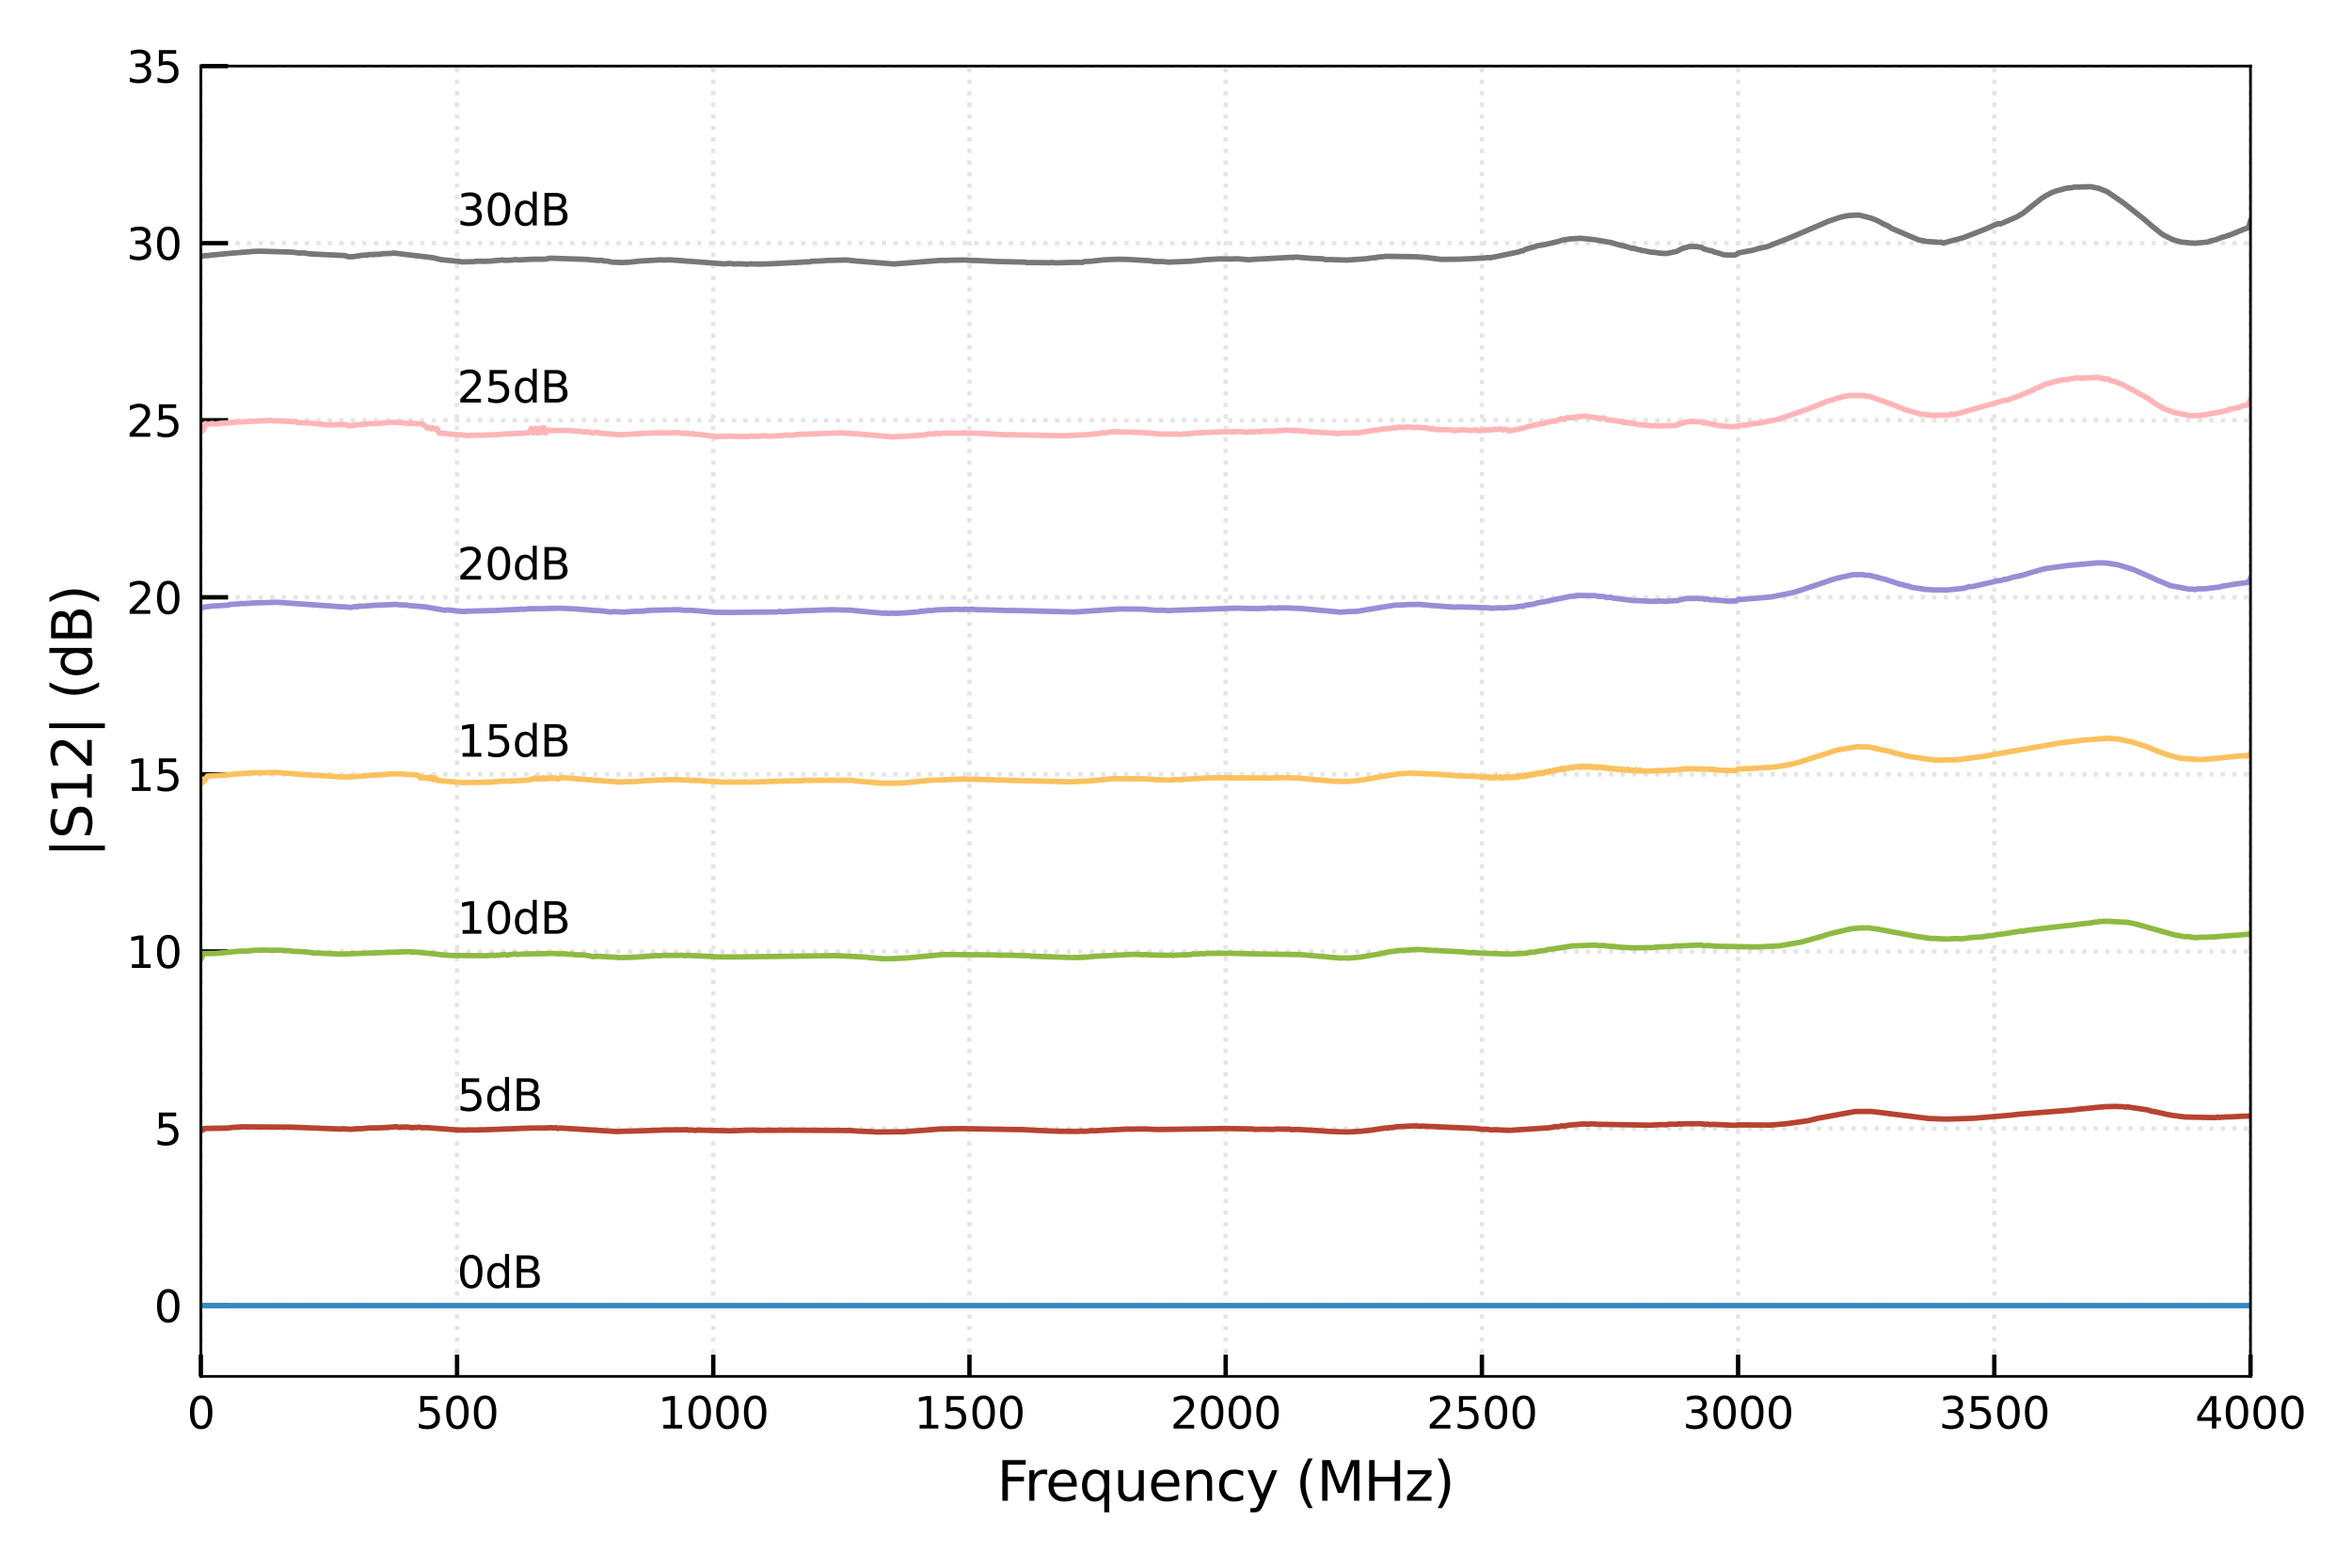 <svg xmlns:xlink="http://www.w3.org/1999/xlink" xmlns="http://www.w3.org/2000/svg" viewBox="0 0 432 288" version="1.1" viewport="0 0 1280px 853px">
 <defs>
  <style type="text/css">*{stroke-linejoin: round; stroke-linecap: butt}</style>
 </defs>
 <g id="figure_1">
  <g id="patch_1">
   <path d="M 0 288  L 432 288  L 432 0  L 0 0  z " style="fill: #ffffff"/>
  </g>
  <g id="axes_1">
   <g id="patch_2">
    <path d="M 36.89 252.86  L 413.36 252.86  L 413.36 12.14  L 36.89 12.14  z " style="fill: #ffffff"/>
   </g>
   <g id="matplotlib.axis_1">
    <g id="xtick_1">
     <g id="line2d_1">
      <path d="M 36.89 252.86  L 36.89 12.14  " clip-path="url(#p925b5ad0f9)" style="fill: none; stroke-dasharray: 0.8,1.32; stroke-dashoffset: 0; stroke: #e5e5e5; stroke-width: 0.8"/>
     </g>
     <g id="line2d_2">
      <defs>
       <path id="m1d4815bb08" d="M 0 0  L 0 -4  " style="stroke: #000000; stroke-width: 0.8"/>
      </defs>
      <g>
       <use xlink:href="#m1d4815bb08" x="36.89" y="252.86" style="stroke: #000000; stroke-width: 0.8"/>
      </g>
     </g>
     <g id="text_1">
      <!-- 0 -->
      <g transform="translate(34.345 262.439) scale(0.08 -0.08)">
       <defs>
        <path id="DejaVuSans-30" d="M 2034 4250  Q 1547 4250 1301 3770  Q 1056 3291 1056 2328  Q 1056 1369 1301 889  Q 1547 409 2034 409  Q 2525 409 2770 889  Q 3016 1369 3016 2328  Q 3016 3291 2770 3770  Q 2525 4250 2034 4250  z M 2034 4750  Q 2819 4750 3233 4129  Q 3647 3509 3647 2328  Q 3647 1150 3233 529  Q 2819 -91 2034 -91  Q 1250 -91 836 529  Q 422 1150 422 2328  Q 422 3509 836 4129  Q 1250 4750 2034 4750  z " transform="scale(0.016)"/>
       </defs>
       <use xlink:href="#DejaVuSans-30"/>
      </g>
     </g>
    </g>
    <g id="xtick_2">
     <g id="line2d_3">
      <path d="M 83.949 252.86  L 83.949 12.14  " clip-path="url(#p925b5ad0f9)" style="fill: none; stroke-dasharray: 0.8,1.32; stroke-dashoffset: 0; stroke: #e5e5e5; stroke-width: 0.8"/>
     </g>
     <g id="line2d_4">
      <g>
       <use xlink:href="#m1d4815bb08" x="83.949" y="252.86" style="stroke: #000000; stroke-width: 0.8"/>
      </g>
     </g>
     <g id="text_2">
      <!-- 500 -->
      <g transform="translate(76.314 262.439) scale(0.08 -0.08)">
       <defs>
        <path id="DejaVuSans-35" d="M 691 4666  L 3169 4666  L 3169 4134  L 1269 4134  L 1269 2991  Q 1406 3038 1543 3061  Q 1681 3084 1819 3084  Q 2600 3084 3056 2656  Q 3513 2228 3513 1497  Q 3513 744 3044 326  Q 2575 -91 1722 -91  Q 1428 -91 1123 -41  Q 819 9 494 109  L 494 744  Q 775 591 1075 516  Q 1375 441 1709 441  Q 2250 441 2565 725  Q 2881 1009 2881 1497  Q 2881 1984 2565 2268  Q 2250 2553 1709 2553  Q 1456 2553 1204 2497  Q 953 2441 691 2322  L 691 4666  z " transform="scale(0.016)"/>
       </defs>
       <use xlink:href="#DejaVuSans-35"/>
       <use xlink:href="#DejaVuSans-30" x="63.623"/>
       <use xlink:href="#DejaVuSans-30" x="127.246"/>
      </g>
     </g>
    </g>
    <g id="xtick_3">
     <g id="line2d_5">
      <path d="M 131.007 252.86  L 131.007 12.14  " clip-path="url(#p925b5ad0f9)" style="fill: none; stroke-dasharray: 0.8,1.32; stroke-dashoffset: 0; stroke: #e5e5e5; stroke-width: 0.8"/>
     </g>
     <g id="line2d_6">
      <g>
       <use xlink:href="#m1d4815bb08" x="131.007" y="252.86" style="stroke: #000000; stroke-width: 0.8"/>
      </g>
     </g>
     <g id="text_3">
      <!-- 1000 -->
      <g transform="translate(120.828 262.439) scale(0.08 -0.08)">
       <defs>
        <path id="DejaVuSans-31" d="M 794 531  L 1825 531  L 1825 4091  L 703 3866  L 703 4441  L 1819 4666  L 2450 4666  L 2450 531  L 3481 531  L 3481 0  L 794 0  L 794 531  z " transform="scale(0.016)"/>
       </defs>
       <use xlink:href="#DejaVuSans-31"/>
       <use xlink:href="#DejaVuSans-30" x="63.623"/>
       <use xlink:href="#DejaVuSans-30" x="127.246"/>
       <use xlink:href="#DejaVuSans-30" x="190.869"/>
      </g>
     </g>
    </g>
    <g id="xtick_4">
     <g id="line2d_7">
      <path d="M 178.066 252.86  L 178.066 12.14  " clip-path="url(#p925b5ad0f9)" style="fill: none; stroke-dasharray: 0.8,1.32; stroke-dashoffset: 0; stroke: #e5e5e5; stroke-width: 0.8"/>
     </g>
     <g id="line2d_8">
      <g>
       <use xlink:href="#m1d4815bb08" x="178.066" y="252.86" style="stroke: #000000; stroke-width: 0.8"/>
      </g>
     </g>
     <g id="text_4">
      <!-- 1500 -->
      <g transform="translate(167.886 262.439) scale(0.08 -0.08)">
       <use xlink:href="#DejaVuSans-31"/>
       <use xlink:href="#DejaVuSans-35" x="63.623"/>
       <use xlink:href="#DejaVuSans-30" x="127.246"/>
       <use xlink:href="#DejaVuSans-30" x="190.869"/>
      </g>
     </g>
    </g>
    <g id="xtick_5">
     <g id="line2d_9">
      <path d="M 225.125 252.86  L 225.125 12.14  " clip-path="url(#p925b5ad0f9)" style="fill: none; stroke-dasharray: 0.8,1.32; stroke-dashoffset: 0; stroke: #e5e5e5; stroke-width: 0.8"/>
     </g>
     <g id="line2d_10">
      <g>
       <use xlink:href="#m1d4815bb08" x="225.125" y="252.86" style="stroke: #000000; stroke-width: 0.8"/>
      </g>
     </g>
     <g id="text_5">
      <!-- 2000 -->
      <g transform="translate(214.945 262.439) scale(0.08 -0.08)">
       <defs>
        <path id="DejaVuSans-32" d="M 1228 531  L 3431 531  L 3431 0  L 469 0  L 469 531  Q 828 903 1448 1529  Q 2069 2156 2228 2338  Q 2531 2678 2651 2914  Q 2772 3150 2772 3378  Q 2772 3750 2511 3984  Q 2250 4219 1831 4219  Q 1534 4219 1204 4116  Q 875 4013 500 3803  L 500 4441  Q 881 4594 1212 4672  Q 1544 4750 1819 4750  Q 2544 4750 2975 4387  Q 3406 4025 3406 3419  Q 3406 3131 3298 2873  Q 3191 2616 2906 2266  Q 2828 2175 2409 1742  Q 1991 1309 1228 531  z " transform="scale(0.016)"/>
       </defs>
       <use xlink:href="#DejaVuSans-32"/>
       <use xlink:href="#DejaVuSans-30" x="63.623"/>
       <use xlink:href="#DejaVuSans-30" x="127.246"/>
       <use xlink:href="#DejaVuSans-30" x="190.869"/>
      </g>
     </g>
    </g>
    <g id="xtick_6">
     <g id="line2d_11">
      <path d="M 272.184 252.86  L 272.184 12.14  " clip-path="url(#p925b5ad0f9)" style="fill: none; stroke-dasharray: 0.8,1.32; stroke-dashoffset: 0; stroke: #e5e5e5; stroke-width: 0.8"/>
     </g>
     <g id="line2d_12">
      <g>
       <use xlink:href="#m1d4815bb08" x="272.184" y="252.86" style="stroke: #000000; stroke-width: 0.8"/>
      </g>
     </g>
     <g id="text_6">
      <!-- 2500 -->
      <g transform="translate(262.004 262.439) scale(0.08 -0.08)">
       <use xlink:href="#DejaVuSans-32"/>
       <use xlink:href="#DejaVuSans-35" x="63.623"/>
       <use xlink:href="#DejaVuSans-30" x="127.246"/>
       <use xlink:href="#DejaVuSans-30" x="190.869"/>
      </g>
     </g>
    </g>
    <g id="xtick_7">
     <g id="line2d_13">
      <path d="M 319.243 252.86  L 319.243 12.14  " clip-path="url(#p925b5ad0f9)" style="fill: none; stroke-dasharray: 0.8,1.32; stroke-dashoffset: 0; stroke: #e5e5e5; stroke-width: 0.8"/>
     </g>
     <g id="line2d_14">
      <g>
       <use xlink:href="#m1d4815bb08" x="319.243" y="252.86" style="stroke: #000000; stroke-width: 0.8"/>
      </g>
     </g>
     <g id="text_7">
      <!-- 3000 -->
      <g transform="translate(309.062 262.439) scale(0.08 -0.08)">
       <defs>
        <path id="DejaVuSans-33" d="M 2597 2516  Q 3050 2419 3304 2112  Q 3559 1806 3559 1356  Q 3559 666 3084 287  Q 2609 -91 1734 -91  Q 1441 -91 1130 -33  Q 819 25 488 141  L 488 750  Q 750 597 1062 519  Q 1375 441 1716 441  Q 2309 441 2620 675  Q 2931 909 2931 1356  Q 2931 1769 2642 2001  Q 2353 2234 1838 2234  L 1294 2234  L 1294 2753  L 1863 2753  Q 2328 2753 2575 2939  Q 2822 3125 2822 3475  Q 2822 3834 2567 4026  Q 2313 4219 1838 4219  Q 1578 4219 1281 4162  Q 984 4106 628 3988  L 628 4550  Q 988 4650 1302 4700  Q 1616 4750 1894 4750  Q 2613 4750 3031 4423  Q 3450 4097 3450 3541  Q 3450 3153 3228 2886  Q 3006 2619 2597 2516  z " transform="scale(0.016)"/>
       </defs>
       <use xlink:href="#DejaVuSans-33"/>
       <use xlink:href="#DejaVuSans-30" x="63.623"/>
       <use xlink:href="#DejaVuSans-30" x="127.246"/>
       <use xlink:href="#DejaVuSans-30" x="190.869"/>
      </g>
     </g>
    </g>
    <g id="xtick_8">
     <g id="line2d_15">
      <path d="M 366.301 252.86  L 366.301 12.14  " clip-path="url(#p925b5ad0f9)" style="fill: none; stroke-dasharray: 0.8,1.32; stroke-dashoffset: 0; stroke: #e5e5e5; stroke-width: 0.8"/>
     </g>
     <g id="line2d_16">
      <g>
       <use xlink:href="#m1d4815bb08" x="366.301" y="252.86" style="stroke: #000000; stroke-width: 0.8"/>
      </g>
     </g>
     <g id="text_8">
      <!-- 3500 -->
      <g transform="translate(356.121 262.439) scale(0.08 -0.08)">
       <use xlink:href="#DejaVuSans-33"/>
       <use xlink:href="#DejaVuSans-35" x="63.623"/>
       <use xlink:href="#DejaVuSans-30" x="127.246"/>
       <use xlink:href="#DejaVuSans-30" x="190.869"/>
      </g>
     </g>
    </g>
    <g id="xtick_9">
     <g id="line2d_17">
      <path d="M 413.36 252.86  L 413.36 12.14  " clip-path="url(#p925b5ad0f9)" style="fill: none; stroke-dasharray: 0.8,1.32; stroke-dashoffset: 0; stroke: #e5e5e5; stroke-width: 0.8"/>
     </g>
     <g id="line2d_18">
      <g>
       <use xlink:href="#m1d4815bb08" x="413.36" y="252.86" style="stroke: #000000; stroke-width: 0.8"/>
      </g>
     </g>
     <g id="text_9">
      <!-- 4000 -->
      <g transform="translate(403.18 262.439) scale(0.08 -0.08)">
       <defs>
        <path id="DejaVuSans-34" d="M 2419 4116  L 825 1625  L 2419 1625  L 2419 4116  z M 2253 4666  L 3047 4666  L 3047 1625  L 3713 1625  L 3713 1100  L 3047 1100  L 3047 0  L 2419 0  L 2419 1100  L 313 1100  L 313 1709  L 2253 4666  z " transform="scale(0.016)"/>
       </defs>
       <use xlink:href="#DejaVuSans-34"/>
       <use xlink:href="#DejaVuSans-30" x="63.623"/>
       <use xlink:href="#DejaVuSans-30" x="127.246"/>
       <use xlink:href="#DejaVuSans-30" x="190.869"/>
      </g>
     </g>
    </g>
    <g id="text_10">
     <!-- Frequency (MHz) -->
     <g transform="translate(183.106 275.701) scale(0.1 -0.1)">
      <defs>
       <path id="DejaVuSans-46" d="M 628 4666  L 3309 4666  L 3309 4134  L 1259 4134  L 1259 2759  L 3109 2759  L 3109 2228  L 1259 2228  L 1259 0  L 628 0  L 628 4666  z " transform="scale(0.016)"/>
       <path id="DejaVuSans-72" d="M 2631 2963  Q 2534 3019 2420 3045  Q 2306 3072 2169 3072  Q 1681 3072 1420 2755  Q 1159 2438 1159 1844  L 1159 0  L 581 0  L 581 3500  L 1159 3500  L 1159 2956  Q 1341 3275 1631 3429  Q 1922 3584 2338 3584  Q 2397 3584 2469 3576  Q 2541 3569 2628 3553  L 2631 2963  z " transform="scale(0.016)"/>
       <path id="DejaVuSans-65" d="M 3597 1894  L 3597 1613  L 953 1613  Q 991 1019 1311 708  Q 1631 397 2203 397  Q 2534 397 2845 478  Q 3156 559 3463 722  L 3463 178  Q 3153 47 2828 -22  Q 2503 -91 2169 -91  Q 1331 -91 842 396  Q 353 884 353 1716  Q 353 2575 817 3079  Q 1281 3584 2069 3584  Q 2775 3584 3186 3129  Q 3597 2675 3597 1894  z M 3022 2063  Q 3016 2534 2758 2815  Q 2500 3097 2075 3097  Q 1594 3097 1305 2825  Q 1016 2553 972 2059  L 3022 2063  z " transform="scale(0.016)"/>
       <path id="DejaVuSans-71" d="M 947 1747  Q 947 1113 1208 752  Q 1469 391 1925 391  Q 2381 391 2643 752  Q 2906 1113 2906 1747  Q 2906 2381 2643 2742  Q 2381 3103 1925 3103  Q 1469 3103 1208 2742  Q 947 2381 947 1747  z M 2906 525  Q 2725 213 2448 61  Q 2172 -91 1784 -91  Q 1150 -91 751 415  Q 353 922 353 1747  Q 353 2572 751 3078  Q 1150 3584 1784 3584  Q 2172 3584 2448 3432  Q 2725 3281 2906 2969  L 2906 3500  L 3481 3500  L 3481 -1331  L 2906 -1331  L 2906 525  z " transform="scale(0.016)"/>
       <path id="DejaVuSans-75" d="M 544 1381  L 544 3500  L 1119 3500  L 1119 1403  Q 1119 906 1312 657  Q 1506 409 1894 409  Q 2359 409 2629 706  Q 2900 1003 2900 1516  L 2900 3500  L 3475 3500  L 3475 0  L 2900 0  L 2900 538  Q 2691 219 2414 64  Q 2138 -91 1772 -91  Q 1169 -91 856 284  Q 544 659 544 1381  z M 1991 3584  L 1991 3584  z " transform="scale(0.016)"/>
       <path id="DejaVuSans-6e" d="M 3513 2113  L 3513 0  L 2938 0  L 2938 2094  Q 2938 2591 2744 2837  Q 2550 3084 2163 3084  Q 1697 3084 1428 2787  Q 1159 2491 1159 1978  L 1159 0  L 581 0  L 581 3500  L 1159 3500  L 1159 2956  Q 1366 3272 1645 3428  Q 1925 3584 2291 3584  Q 2894 3584 3203 3211  Q 3513 2838 3513 2113  z " transform="scale(0.016)"/>
       <path id="DejaVuSans-63" d="M 3122 3366  L 3122 2828  Q 2878 2963 2633 3030  Q 2388 3097 2138 3097  Q 1578 3097 1268 2742  Q 959 2388 959 1747  Q 959 1106 1268 751  Q 1578 397 2138 397  Q 2388 397 2633 464  Q 2878 531 3122 666  L 3122 134  Q 2881 22 2623 -34  Q 2366 -91 2075 -91  Q 1284 -91 818 406  Q 353 903 353 1747  Q 353 2603 823 3093  Q 1294 3584 2113 3584  Q 2378 3584 2631 3529  Q 2884 3475 3122 3366  z " transform="scale(0.016)"/>
       <path id="DejaVuSans-79" d="M 2059 -325  Q 1816 -950 1584 -1140  Q 1353 -1331 966 -1331  L 506 -1331  L 506 -850  L 844 -850  Q 1081 -850 1212 -737  Q 1344 -625 1503 -206  L 1606 56  L 191 3500  L 800 3500  L 1894 763  L 2988 3500  L 3597 3500  L 2059 -325  z " transform="scale(0.016)"/>
       <path id="DejaVuSans-20" transform="scale(0.016)"/>
       <path id="DejaVuSans-28" d="M 1984 4856  Q 1566 4138 1362 3434  Q 1159 2731 1159 2009  Q 1159 1288 1364 580  Q 1569 -128 1984 -844  L 1484 -844  Q 1016 -109 783 600  Q 550 1309 550 2009  Q 550 2706 781 3412  Q 1013 4119 1484 4856  L 1984 4856  z " transform="scale(0.016)"/>
       <path id="DejaVuSans-4d" d="M 628 4666  L 1569 4666  L 2759 1491  L 3956 4666  L 4897 4666  L 4897 0  L 4281 0  L 4281 4097  L 3078 897  L 2444 897  L 1241 4097  L 1241 0  L 628 0  L 628 4666  z " transform="scale(0.016)"/>
       <path id="DejaVuSans-48" d="M 628 4666  L 1259 4666  L 1259 2753  L 3553 2753  L 3553 4666  L 4184 4666  L 4184 0  L 3553 0  L 3553 2222  L 1259 2222  L 1259 0  L 628 0  L 628 4666  z " transform="scale(0.016)"/>
       <path id="DejaVuSans-7a" d="M 353 3500  L 3084 3500  L 3084 2975  L 922 459  L 3084 459  L 3084 0  L 275 0  L 275 525  L 2438 3041  L 353 3041  L 353 3500  z " transform="scale(0.016)"/>
       <path id="DejaVuSans-29" d="M 513 4856  L 1013 4856  Q 1481 4119 1714 3412  Q 1947 2706 1947 2009  Q 1947 1309 1714 600  Q 1481 -109 1013 -844  L 513 -844  Q 928 -128 1133 580  Q 1338 1288 1338 2009  Q 1338 2731 1133 3434  Q 928 4138 513 4856  z " transform="scale(0.016)"/>
      </defs>
      <use xlink:href="#DejaVuSans-46"/>
      <use xlink:href="#DejaVuSans-72" x="50.27"/>
      <use xlink:href="#DejaVuSans-65" x="89.133"/>
      <use xlink:href="#DejaVuSans-71" x="150.656"/>
      <use xlink:href="#DejaVuSans-75" x="214.133"/>
      <use xlink:href="#DejaVuSans-65" x="277.512"/>
      <use xlink:href="#DejaVuSans-6e" x="339.035"/>
      <use xlink:href="#DejaVuSans-63" x="402.414"/>
      <use xlink:href="#DejaVuSans-79" x="457.395"/>
      <use xlink:href="#DejaVuSans-20" x="516.574"/>
      <use xlink:href="#DejaVuSans-28" x="548.361"/>
      <use xlink:href="#DejaVuSans-4d" x="587.375"/>
      <use xlink:href="#DejaVuSans-48" x="673.654"/>
      <use xlink:href="#DejaVuSans-7a" x="748.85"/>
      <use xlink:href="#DejaVuSans-29" x="801.34"/>
     </g>
    </g>
   </g>
   <g id="matplotlib.axis_2">
    <g id="ytick_1">
     <g id="line2d_19">
      <path d="M 36.89 239.848  L 413.36 239.848  " clip-path="url(#p925b5ad0f9)" style="fill: none; stroke-dasharray: 0.8,1.32; stroke-dashoffset: 0; stroke: #e5e5e5; stroke-width: 0.8"/>
     </g>
     <g id="line2d_20">
      <defs>
       <path id="m789d5aa1ce" d="M 0 0  L 5 0  " style="stroke: #000000; stroke-width: 0.8"/>
      </defs>
      <g>
       <use xlink:href="#m789d5aa1ce" x="36.89" y="239.848" style="stroke: #000000; stroke-width: 0.8"/>
      </g>
     </g>
     <g id="text_11">
      <!-- 0 -->
      <g transform="translate(28.3 242.887) scale(0.08 -0.08)">
       <use xlink:href="#DejaVuSans-30"/>
      </g>
     </g>
    </g>
    <g id="ytick_2">
     <g id="line2d_21">
      <path d="M 36.89 207.318  L 413.36 207.318  " clip-path="url(#p925b5ad0f9)" style="fill: none; stroke-dasharray: 0.8,1.32; stroke-dashoffset: 0; stroke: #e5e5e5; stroke-width: 0.8"/>
     </g>
     <g id="line2d_22">
      <g>
       <use xlink:href="#m789d5aa1ce" x="36.89" y="207.318" style="stroke: #000000; stroke-width: 0.8"/>
      </g>
     </g>
     <g id="text_12">
      <!-- 5 -->
      <g transform="translate(28.3 210.358) scale(0.08 -0.08)">
       <use xlink:href="#DejaVuSans-35"/>
      </g>
     </g>
    </g>
    <g id="ytick_3">
     <g id="line2d_23">
      <path d="M 36.89 174.789  L 413.36 174.789  " clip-path="url(#p925b5ad0f9)" style="fill: none; stroke-dasharray: 0.8,1.32; stroke-dashoffset: 0; stroke: #e5e5e5; stroke-width: 0.8"/>
     </g>
     <g id="line2d_24">
      <g>
       <use xlink:href="#m789d5aa1ce" x="36.89" y="174.789" style="stroke: #000000; stroke-width: 0.8"/>
      </g>
     </g>
     <g id="text_13">
      <!-- 10 -->
      <g transform="translate(23.21 177.828) scale(0.08 -0.08)">
       <use xlink:href="#DejaVuSans-31"/>
       <use xlink:href="#DejaVuSans-30" x="63.623"/>
      </g>
     </g>
    </g>
    <g id="ytick_4">
     <g id="line2d_25">
      <path d="M 36.89 142.259  L 413.36 142.259  " clip-path="url(#p925b5ad0f9)" style="fill: none; stroke-dasharray: 0.8,1.32; stroke-dashoffset: 0; stroke: #e5e5e5; stroke-width: 0.8"/>
     </g>
     <g id="line2d_26">
      <g>
       <use xlink:href="#m789d5aa1ce" x="36.89" y="142.259" style="stroke: #000000; stroke-width: 0.8"/>
      </g>
     </g>
     <g id="text_14">
      <!-- 15 -->
      <g transform="translate(23.21 145.298) scale(0.08 -0.08)">
       <use xlink:href="#DejaVuSans-31"/>
       <use xlink:href="#DejaVuSans-35" x="63.623"/>
      </g>
     </g>
    </g>
    <g id="ytick_5">
     <g id="line2d_27">
      <path d="M 36.89 109.729  L 413.36 109.729  " clip-path="url(#p925b5ad0f9)" style="fill: none; stroke-dasharray: 0.8,1.32; stroke-dashoffset: 0; stroke: #e5e5e5; stroke-width: 0.8"/>
     </g>
     <g id="line2d_28">
      <g>
       <use xlink:href="#m789d5aa1ce" x="36.89" y="109.729" style="stroke: #000000; stroke-width: 0.8"/>
      </g>
     </g>
     <g id="text_15">
      <!-- 20 -->
      <g transform="translate(23.21 112.769) scale(0.08 -0.08)">
       <use xlink:href="#DejaVuSans-32"/>
       <use xlink:href="#DejaVuSans-30" x="63.623"/>
      </g>
     </g>
    </g>
    <g id="ytick_6">
     <g id="line2d_29">
      <path d="M 36.89 77.199  L 413.36 77.199  " clip-path="url(#p925b5ad0f9)" style="fill: none; stroke-dasharray: 0.8,1.32; stroke-dashoffset: 0; stroke: #e5e5e5; stroke-width: 0.8"/>
     </g>
     <g id="line2d_30">
      <g>
       <use xlink:href="#m789d5aa1ce" x="36.89" y="77.199" style="stroke: #000000; stroke-width: 0.8"/>
      </g>
     </g>
     <g id="text_16">
      <!-- 25 -->
      <g transform="translate(23.21 80.239) scale(0.08 -0.08)">
       <use xlink:href="#DejaVuSans-32"/>
       <use xlink:href="#DejaVuSans-35" x="63.623"/>
      </g>
     </g>
    </g>
    <g id="ytick_7">
     <g id="line2d_31">
      <path d="M 36.89 44.67  L 413.36 44.67  " clip-path="url(#p925b5ad0f9)" style="fill: none; stroke-dasharray: 0.8,1.32; stroke-dashoffset: 0; stroke: #e5e5e5; stroke-width: 0.8"/>
     </g>
     <g id="line2d_32">
      <g>
       <use xlink:href="#m789d5aa1ce" x="36.89" y="44.67" style="stroke: #000000; stroke-width: 0.8"/>
      </g>
     </g>
     <g id="text_17">
      <!-- 30 -->
      <g transform="translate(23.21 47.709) scale(0.08 -0.08)">
       <use xlink:href="#DejaVuSans-33"/>
       <use xlink:href="#DejaVuSans-30" x="63.623"/>
      </g>
     </g>
    </g>
    <g id="ytick_8">
     <g id="line2d_33">
      <path d="M 36.89 12.14  L 413.36 12.14  " clip-path="url(#p925b5ad0f9)" style="fill: none; stroke-dasharray: 0.8,1.32; stroke-dashoffset: 0; stroke: #e5e5e5; stroke-width: 0.8"/>
     </g>
     <g id="line2d_34">
      <g>
       <use xlink:href="#m789d5aa1ce" x="36.89" y="12.14" style="stroke: #000000; stroke-width: 0.8"/>
      </g>
     </g>
     <g id="text_18">
      <!-- 35 -->
      <g transform="translate(23.21 15.179) scale(0.08 -0.08)">
       <use xlink:href="#DejaVuSans-33"/>
       <use xlink:href="#DejaVuSans-35" x="63.623"/>
      </g>
     </g>
    </g>
    <g id="text_19">
     <!-- |S12| (dB) -->
     <g transform="translate(16.852 157.501) rotate(-90) scale(0.1 -0.1)">
      <defs>
       <path id="DejaVuSans-7c" d="M 1344 4891  L 1344 -1509  L 813 -1509  L 813 4891  L 1344 4891  z " transform="scale(0.016)"/>
       <path id="DejaVuSans-53" d="M 3425 4513  L 3425 3897  Q 3066 4069 2747 4153  Q 2428 4238 2131 4238  Q 1616 4238 1336 4038  Q 1056 3838 1056 3469  Q 1056 3159 1242 3001  Q 1428 2844 1947 2747  L 2328 2669  Q 3034 2534 3370 2195  Q 3706 1856 3706 1288  Q 3706 609 3251 259  Q 2797 -91 1919 -91  Q 1588 -91 1214 -16  Q 841 59 441 206  L 441 856  Q 825 641 1194 531  Q 1563 422 1919 422  Q 2459 422 2753 634  Q 3047 847 3047 1241  Q 3047 1584 2836 1778  Q 2625 1972 2144 2069  L 1759 2144  Q 1053 2284 737 2584  Q 422 2884 422 3419  Q 422 4038 858 4394  Q 1294 4750 2059 4750  Q 2388 4750 2728 4690  Q 3069 4631 3425 4513  z " transform="scale(0.016)"/>
       <path id="DejaVuSans-64" d="M 2906 2969  L 2906 4863  L 3481 4863  L 3481 0  L 2906 0  L 2906 525  Q 2725 213 2448 61  Q 2172 -91 1784 -91  Q 1150 -91 751 415  Q 353 922 353 1747  Q 353 2572 751 3078  Q 1150 3584 1784 3584  Q 2172 3584 2448 3432  Q 2725 3281 2906 2969  z M 947 1747  Q 947 1113 1208 752  Q 1469 391 1925 391  Q 2381 391 2643 752  Q 2906 1113 2906 1747  Q 2906 2381 2643 2742  Q 2381 3103 1925 3103  Q 1469 3103 1208 2742  Q 947 2381 947 1747  z " transform="scale(0.016)"/>
       <path id="DejaVuSans-42" d="M 1259 2228  L 1259 519  L 2272 519  Q 2781 519 3026 730  Q 3272 941 3272 1375  Q 3272 1813 3026 2020  Q 2781 2228 2272 2228  L 1259 2228  z M 1259 4147  L 1259 2741  L 2194 2741  Q 2656 2741 2882 2914  Q 3109 3088 3109 3444  Q 3109 3797 2882 3972  Q 2656 4147 2194 4147  L 1259 4147  z M 628 4666  L 2241 4666  Q 2963 4666 3353 4366  Q 3744 4066 3744 3513  Q 3744 3084 3544 2831  Q 3344 2578 2956 2516  Q 3422 2416 3680 2098  Q 3938 1781 3938 1306  Q 3938 681 3513 340  Q 3088 0 2303 0  L 628 0  L 628 4666  z " transform="scale(0.016)"/>
      </defs>
      <use xlink:href="#DejaVuSans-7c"/>
      <use xlink:href="#DejaVuSans-53" x="33.691"/>
      <use xlink:href="#DejaVuSans-31" x="97.168"/>
      <use xlink:href="#DejaVuSans-32" x="160.791"/>
      <use xlink:href="#DejaVuSans-7c" x="224.414"/>
      <use xlink:href="#DejaVuSans-20" x="258.105"/>
      <use xlink:href="#DejaVuSans-28" x="289.893"/>
      <use xlink:href="#DejaVuSans-64" x="328.906"/>
      <use xlink:href="#DejaVuSans-42" x="392.383"/>
      <use xlink:href="#DejaVuSans-29" x="460.986"/>
     </g>
    </g>
   </g>
   <g id="line2d_35">
    <path d="M 36.984 239.848  L 413.36 239.848  L 413.36 239.848  " clip-path="url(#p925b5ad0f9)" style="fill: none; stroke: #348abd; stroke-linecap: square"/>
   </g>
   <g id="line2d_36">
    <path d="M 36.984 207.716  L 37.737 207.305  L 38.866 207.286  L 41.877 207.231  L 42.63 207.124  L 44.512 207.013  L 53.545 207.067  L 62.578 207.422  L 62.954 207.359  L 64.46 207.471  L 65.589 207.351  L 66.341 207.357  L 67.847 207.222  L 70.105 207.183  L 71.234 207.109  L 72.74 206.994  L 73.493 207.113  L 73.869 207.023  L 74.245 207.116  L 74.622 207.018  L 75.751 207.181  L 76.127 207.105  L 76.504 207.151  L 76.88 207.062  L 77.633 207.177  L 78.385 207.154  L 84.031 207.589  L 85.537 207.609  L 86.666 207.579  L 87.418 207.586  L 89.3 207.541  L 97.581 207.229  L 100.215 207.218  L 101.344 207.157  L 101.721 207.241  L 102.097 207.16  L 102.474 207.32  L 102.85 207.225  L 113.388 207.879  L 114.894 207.801  L 115.647 207.812  L 116.399 207.78  L 118.281 207.726  L 122.421 207.577  L 126.185 207.548  L 126.562 207.656  L 126.938 207.568  L 127.691 207.686  L 128.067 207.603  L 128.82 207.626  L 134.089 207.738  L 135.218 207.709  L 138.229 207.599  L 138.982 207.654  L 142.746 207.638  L 145.004 207.623  L 156.295 207.691  L 157.801 207.816  L 160.059 207.88  L 160.812 207.961  L 166.081 207.912  L 166.834 207.844  L 170.974 207.548  L 172.479 207.412  L 173.985 207.377  L 176.62 207.34  L 185.653 207.5  L 187.911 207.519  L 189.793 207.631  L 193.556 207.791  L 194.686 207.825  L 198.073 207.851  L 198.449 207.793  L 199.202 207.833  L 199.955 207.784  L 200.331 207.706  L 201.084 207.728  L 207.106 207.42  L 207.859 207.44  L 210.117 207.393  L 211.999 207.483  L 212.752 207.501  L 225.172 207.32  L 230.065 207.398  L 230.441 207.492  L 231.947 207.443  L 233.829 207.488  L 234.581 207.413  L 236.463 207.445  L 236.84 207.423  L 237.216 207.537  L 238.345 207.49  L 242.862 207.755  L 243.991 207.845  L 247.378 207.958  L 249.26 207.864  L 250.013 207.819  L 250.766 207.733  L 251.518 207.671  L 254.529 207.211  L 254.906 207.251  L 255.282 207.116  L 255.659 207.151  L 256.411 207.006  L 258.293 206.908  L 260.175 206.825  L 260.551 206.911  L 261.304 206.88  L 271.09 207.31  L 272.219 207.46  L 273.348 207.476  L 273.725 207.57  L 274.854 207.546  L 277.112 207.67  L 284.639 207.176  L 285.392 207.02  L 285.769 206.95  L 286.145 207.021  L 286.898 206.805  L 287.274 206.881  L 288.027 206.713  L 290.661 206.488  L 291.791 206.515  L 292.543 206.457  L 293.296 206.54  L 303.082 206.708  L 304.964 206.6  L 306.093 206.627  L 306.469 206.522  L 307.975 206.54  L 308.351 206.447  L 308.728 206.507  L 309.48 206.451  L 312.491 206.438  L 313.244 206.568  L 313.62 206.503  L 313.997 206.597  L 314.75 206.556  L 318.513 206.733  L 319.266 206.659  L 325.288 206.685  L 327.17 206.519  L 327.923 206.466  L 332.063 205.898  L 333.945 205.432  L 340.719 204.197  L 343.73 204.179  L 354.269 205.482  L 355.398 205.514  L 356.904 205.579  L 357.656 205.59  L 362.549 205.438  L 369.324 204.866  L 370.83 204.689  L 377.604 204.156  L 380.239 203.953  L 382.121 203.731  L 383.25 203.637  L 385.132 203.447  L 386.637 203.31  L 388.519 203.261  L 390.025 203.32  L 390.401 203.392  L 390.777 203.34  L 391.53 203.467  L 392.283 203.58  L 394.541 203.91  L 394.918 204.072  L 396.047 204.276  L 397.929 204.708  L 399.058 204.91  L 401.316 205.2  L 406.962 205.321  L 407.338 205.222  L 407.714 205.291  L 408.467 205.21  L 409.973 205.17  L 411.854 205.065  L 412.984 205.032  L 413.36 204.952  L 413.36 204.952  " clip-path="url(#p925b5ad0f9)" style="fill: none; stroke: #b74331; stroke-linecap: square"/>
   </g>
   <g id="line2d_37">
    <path d="M 36.984 176.069  L 37.36 175.183  L 39.619 175.153  L 44.135 174.725  L 45.264 174.727  L 46.77 174.561  L 48.275 174.541  L 49.781 174.568  L 51.663 174.559  L 52.416 174.639  L 53.168 174.661  L 53.921 174.769  L 55.803 174.841  L 57.685 175.073  L 58.438 175.099  L 59.567 175.147  L 62.578 175.276  L 74.998 174.83  L 75.374 174.836  L 75.751 174.955  L 76.127 174.87  L 76.88 174.954  L 79.515 175.209  L 80.267 175.303  L 81.02 175.386  L 82.149 175.482  L 82.902 175.526  L 89.3 175.575  L 90.429 175.476  L 90.806 175.558  L 91.182 175.471  L 91.559 175.507  L 92.688 175.35  L 93.064 175.468  L 94.57 175.245  L 94.946 175.339  L 96.452 175.253  L 100.592 175.192  L 101.344 175.145  L 102.85 175.241  L 103.603 175.199  L 104.732 175.332  L 105.108 175.272  L 105.485 175.394  L 107.366 175.44  L 108.872 175.744  L 109.625 175.665  L 113.012 175.86  L 113.765 175.917  L 114.518 175.904  L 116.399 175.85  L 120.163 175.589  L 120.54 175.508  L 120.916 175.604  L 122.045 175.508  L 124.303 175.521  L 125.432 175.489  L 125.809 175.578  L 126.185 175.507  L 126.938 175.541  L 130.702 175.718  L 131.454 175.779  L 132.96 175.799  L 135.971 175.807  L 137.1 175.77  L 139.358 175.75  L 153.661 175.554  L 159.306 175.844  L 159.683 175.938  L 160.435 175.98  L 162.317 176.138  L 163.07 176.115  L 163.823 176.121  L 166.457 175.992  L 173.232 175.358  L 182.265 175.416  L 183.771 175.488  L 184.523 175.471  L 185.653 175.488  L 189.04 175.582  L 189.416 175.67  L 190.169 175.679  L 197.32 175.923  L 197.697 175.866  L 198.073 175.926  L 198.449 175.847  L 198.826 175.919  L 199.202 175.798  L 199.578 175.846  L 201.084 175.675  L 208.235 175.318  L 209.364 175.346  L 209.741 175.406  L 210.493 175.36  L 211.246 175.44  L 214.634 175.49  L 215.01 175.453  L 215.386 175.533  L 216.139 175.457  L 218.774 175.369  L 219.15 175.208  L 219.526 175.293  L 220.656 175.194  L 221.032 175.233  L 221.785 175.148  L 225.925 175.123  L 229.312 175.214  L 231.194 175.239  L 232.323 175.266  L 238.722 175.368  L 239.474 175.424  L 240.603 175.525  L 246.249 176.007  L 247.002 175.954  L 247.378 176.019  L 248.507 175.955  L 250.013 175.81  L 250.766 175.674  L 253.4 175.243  L 254.153 175.075  L 255.282 174.828  L 256.035 174.753  L 257.164 174.588  L 257.917 174.594  L 260.175 174.418  L 261.681 174.474  L 262.433 174.547  L 263.186 174.611  L 263.939 174.602  L 265.821 174.727  L 268.455 174.847  L 269.961 175.028  L 270.714 175  L 271.843 175.093  L 277.488 175.278  L 280.499 175.099  L 280.876 174.969  L 281.628 174.94  L 282.758 174.716  L 283.887 174.587  L 284.263 174.44  L 285.016 174.368  L 288.78 173.773  L 292.92 173.632  L 293.672 173.715  L 294.425 173.686  L 295.931 173.878  L 296.307 173.855  L 297.06 173.947  L 297.813 174.029  L 300.071 174.133  L 303.082 174.078  L 303.458 174.103  L 304.211 173.98  L 307.222 173.877  L 307.598 173.773  L 308.351 173.784  L 312.491 173.605  L 312.868 173.758  L 313.62 173.701  L 314.75 173.787  L 315.502 173.839  L 322.653 173.964  L 326.794 173.771  L 330.934 173.054  L 334.697 171.991  L 335.827 171.61  L 339.967 170.63  L 341.849 170.471  L 343.354 170.464  L 344.107 170.604  L 344.86 170.689  L 352.011 172.028  L 354.645 172.409  L 355.398 172.391  L 356.151 172.455  L 357.656 172.51  L 359.162 172.419  L 360.291 172.471  L 362.173 172.226  L 364.055 172.116  L 365.56 171.881  L 365.937 171.89  L 366.689 171.7  L 367.819 171.589  L 371.206 171.044  L 371.582 171.069  L 372.335 170.9  L 379.486 170.057  L 380.615 169.956  L 381.368 169.849  L 384.379 169.487  L 384.755 169.382  L 385.132 169.406  L 385.508 169.303  L 386.261 169.259  L 387.014 169.246  L 390.777 169.445  L 392.283 169.743  L 399.434 171.754  L 401.316 172.088  L 401.692 172.034  L 403.198 172.254  L 404.327 172.158  L 405.08 172.173  L 406.585 172.128  L 407.338 172.057  L 408.467 171.979  L 409.596 171.876  L 411.478 171.759  L 412.984 171.623  L 413.36 171.464  L 413.36 171.464  " clip-path="url(#p925b5ad0f9)" style="fill: none; stroke: #8eba42; stroke-linecap: square"/>
   </g>
   <g id="line2d_38">
    <path d="M 36.984 143.876  L 37.36 143.69  L 38.113 142.564  L 41.124 142.416  L 43.383 142.173  L 44.888 142.088  L 46.394 141.975  L 50.91 141.918  L 55.427 142.274  L 56.179 142.325  L 62.578 142.716  L 64.083 142.74  L 67.094 142.543  L 67.847 142.449  L 70.105 142.327  L 71.611 142.179  L 73.869 142.172  L 74.622 142.261  L 76.504 142.365  L 76.88 142.497  L 77.256 142.928  L 77.633 142.762  L 78.009 142.981  L 78.385 142.819  L 78.762 143.081  L 79.138 142.749  L 79.515 143.24  L 79.891 142.882  L 80.267 143.355  L 82.526 143.584  L 85.16 143.783  L 87.042 143.729  L 89.677 143.717  L 92.311 143.496  L 93.441 143.514  L 96.828 143.326  L 97.204 143.299  L 97.581 143.132  L 97.957 143.121  L 98.333 142.892  L 98.71 143.142  L 99.086 142.942  L 99.463 143.119  L 99.839 142.866  L 100.215 143.098  L 100.592 142.923  L 100.968 143.057  L 101.344 142.816  L 101.721 143.041  L 102.097 142.885  L 102.474 143.121  L 103.226 142.852  L 106.99 143.156  L 108.496 143.266  L 109.248 143.348  L 114.141 143.682  L 115.27 143.588  L 116.776 143.587  L 117.905 143.459  L 120.916 143.302  L 122.421 143.239  L 124.68 143.213  L 125.809 143.309  L 126.185 143.265  L 126.938 143.372  L 128.067 143.371  L 128.82 143.434  L 132.96 143.697  L 134.089 143.651  L 135.218 143.687  L 136.724 143.651  L 137.476 143.677  L 139.358 143.637  L 145.757 143.428  L 147.262 143.428  L 148.015 143.364  L 156.295 143.346  L 157.424 143.503  L 160.059 143.713  L 162.317 143.883  L 164.576 143.88  L 166.457 143.788  L 170.598 143.361  L 177.372 143.096  L 177.749 143.192  L 178.878 143.162  L 187.911 143.423  L 189.04 143.436  L 196.567 143.636  L 200.331 143.456  L 204.471 143.049  L 210.493 143.091  L 211.999 143.212  L 214.634 143.307  L 216.139 143.209  L 216.892 143.218  L 222.161 142.88  L 233.452 142.933  L 234.581 142.876  L 235.711 142.868  L 238.345 142.928  L 239.851 143.068  L 242.109 143.285  L 245.12 143.525  L 247.378 143.572  L 248.507 143.485  L 249.26 143.406  L 250.389 143.246  L 251.895 143.016  L 253.024 142.787  L 257.164 142.12  L 258.293 142.078  L 259.046 142.019  L 263.939 142.232  L 267.703 142.515  L 271.843 142.659  L 272.219 142.881  L 272.595 142.694  L 272.972 142.845  L 273.348 142.684  L 273.725 142.969  L 274.101 142.721  L 274.477 142.923  L 274.854 142.694  L 275.23 142.899  L 275.606 142.683  L 275.983 142.971  L 276.359 142.717  L 276.736 142.917  L 277.112 142.676  L 277.488 142.903  L 277.865 142.662  L 278.241 142.88  L 278.617 142.57  L 278.994 142.757  L 279.37 142.481  L 279.747 142.701  L 280.123 142.372  L 280.499 142.585  L 280.876 142.265  L 281.252 142.438  L 281.628 142.172  L 282.005 142.309  L 282.381 141.984  L 282.758 142.169  L 283.134 141.905  L 283.51 142.064  L 283.887 141.758  L 284.263 141.909  L 284.639 141.627  L 285.016 141.764  L 285.392 141.444  L 285.769 141.547  L 286.145 141.324  L 286.521 141.433  L 286.898 141.116  L 287.274 141.373  L 287.65 141.067  L 288.027 141.189  L 288.403 140.926  L 288.78 141.122  L 289.156 140.858  L 289.532 140.964  L 289.909 140.755  L 290.285 141.006  L 290.661 140.745  L 291.038 140.946  L 291.414 140.727  L 291.791 140.957  L 292.167 140.733  L 292.543 140.994  L 292.92 140.833  L 293.296 141.041  L 293.672 140.877  L 294.049 141.05  L 294.425 140.893  L 294.802 141.168  L 295.178 140.999  L 295.554 141.247  L 295.931 141.075  L 296.307 141.305  L 296.683 141.164  L 297.06 141.383  L 297.436 141.233  L 297.813 141.447  L 298.189 141.319  L 298.565 141.549  L 298.942 141.299  L 299.318 141.561  L 299.694 141.415  L 300.071 141.635  L 300.447 141.398  L 300.824 141.671  L 301.2 141.451  L 301.576 141.667  L 302.329 141.656  L 303.458 141.634  L 304.587 141.562  L 306.093 141.543  L 306.469 141.46  L 307.222 141.493  L 309.857 141.209  L 315.126 141.368  L 315.502 141.49  L 318.137 141.548  L 318.513 141.608  L 318.89 141.507  L 319.266 141.238  L 320.395 141.252  L 325.664 140.932  L 327.923 140.61  L 329.428 140.284  L 330.557 139.983  L 336.579 138.075  L 337.332 137.809  L 341.096 137.176  L 343.354 137.232  L 345.612 137.753  L 346.741 137.95  L 347.871 138.287  L 350.505 138.95  L 355.398 139.637  L 359.538 139.576  L 364.808 138.886  L 366.313 138.587  L 368.948 138.126  L 378.357 136.489  L 381.744 136.085  L 382.497 135.985  L 387.014 135.621  L 388.896 135.745  L 391.53 136.291  L 393.036 136.779  L 394.541 137.244  L 395.67 137.762  L 396.799 138.192  L 397.552 138.46  L 399.058 138.938  L 400.563 139.308  L 404.327 139.565  L 412.231 138.808  L 412.607 138.922  L 413.36 138.506  L 413.36 138.506  " clip-path="url(#p925b5ad0f9)" style="fill: none; stroke: #fbc15e; stroke-linecap: square"/>
   </g>
   <g id="line2d_39">
    <path d="M 36.984 111.759  L 37.36 111.546  L 38.866 111.352  L 41.877 111.173  L 42.253 111.038  L 43.759 110.958  L 44.135 110.879  L 44.888 110.887  L 46.394 110.775  L 50.91 110.646  L 62.578 111.46  L 63.33 111.475  L 64.083 111.563  L 64.46 111.595  L 65.212 111.434  L 65.589 111.467  L 65.965 111.357  L 66.718 111.354  L 68.976 111.188  L 71.234 111.106  L 72.74 111.028  L 73.493 111.12  L 74.622 111.149  L 75.374 111.272  L 78.009 111.473  L 78.762 111.606  L 81.773 112.121  L 82.149 112.036  L 85.16 112.347  L 85.913 112.285  L 91.559 112.135  L 92.688 112.046  L 93.817 112.015  L 95.322 111.961  L 95.699 111.867  L 96.075 111.958  L 97.204 111.824  L 97.957 111.84  L 99.086 111.827  L 102.097 111.753  L 102.85 111.733  L 106.237 111.903  L 106.99 111.972  L 107.743 112.023  L 109.248 112.161  L 110.001 112.177  L 111.13 112.294  L 112.259 112.441  L 112.636 112.36  L 114.518 112.448  L 117.152 112.27  L 117.529 112.331  L 117.905 112.245  L 118.281 112.285  L 118.658 112.17  L 119.787 112.101  L 120.54 112.092  L 121.669 112.07  L 124.68 112.001  L 125.809 112.127  L 126.562 112.109  L 127.314 112.14  L 131.454 112.488  L 133.713 112.518  L 142.746 112.42  L 143.122 112.331  L 143.875 112.39  L 145.38 112.3  L 147.639 112.185  L 148.768 112.164  L 150.273 112.092  L 151.779 112.043  L 152.908 112.014  L 156.295 112.1  L 157.048 112.183  L 158.177 112.296  L 162.317 112.664  L 162.694 112.62  L 163.07 112.69  L 163.823 112.648  L 164.576 112.675  L 166.457 112.575  L 167.21 112.516  L 168.716 112.403  L 169.092 112.272  L 169.468 112.31  L 170.598 112.149  L 170.974 112.192  L 172.103 112.032  L 175.49 111.938  L 176.996 111.984  L 177.372 111.882  L 177.749 111.994  L 178.501 111.903  L 179.254 111.999  L 180.76 112.026  L 185.276 112.162  L 186.405 112.149  L 197.32 112.432  L 205.601 111.877  L 209.741 111.906  L 212.375 112.123  L 213.504 112.095  L 214.634 112.18  L 216.139 112.089  L 217.268 112.061  L 227.43 111.71  L 228.559 111.78  L 230.818 111.804  L 232.7 111.754  L 233.076 111.664  L 234.205 111.733  L 234.958 111.664  L 236.463 111.687  L 237.592 111.736  L 239.098 111.8  L 240.98 111.972  L 242.862 112.148  L 246.249 112.471  L 247.755 112.348  L 249.26 112.305  L 256.035 111.183  L 257.54 111.131  L 258.67 111.057  L 259.799 111.051  L 260.551 111.024  L 263.186 111.251  L 267.326 111.558  L 267.703 111.491  L 268.455 111.517  L 270.337 111.556  L 272.972 111.648  L 273.348 111.627  L 273.725 111.757  L 275.606 111.638  L 275.983 111.711  L 277.112 111.601  L 278.241 111.548  L 279.37 111.332  L 279.747 111.399  L 280.123 111.202  L 281.628 110.997  L 282.381 110.756  L 283.51 110.578  L 288.403 109.563  L 289.156 109.526  L 289.532 109.383  L 292.92 109.426  L 293.672 109.563  L 294.425 109.567  L 295.178 109.776  L 295.931 109.728  L 296.307 109.892  L 297.06 109.948  L 297.813 110.068  L 300.071 110.333  L 301.2 110.354  L 303.458 110.477  L 303.835 110.43  L 304.211 110.513  L 304.587 110.402  L 306.093 110.478  L 306.846 110.373  L 307.222 110.408  L 307.598 110.315  L 307.975 110.384  L 308.728 110.153  L 309.857 109.927  L 310.986 109.955  L 311.739 109.893  L 312.115 109.986  L 312.491 109.939  L 313.244 110.108  L 313.62 110.031  L 313.997 110.189  L 315.126 110.227  L 317.384 110.434  L 318.89 110.398  L 319.266 110.122  L 320.019 110.117  L 325.288 109.668  L 329.052 108.931  L 330.181 108.605  L 335.074 106.991  L 336.203 106.583  L 337.332 106.241  L 340.343 105.565  L 341.096 105.573  L 342.225 105.562  L 342.601 105.678  L 343.354 105.684  L 346.365 106.463  L 347.118 106.712  L 349 107.338  L 349.376 107.352  L 349.752 107.536  L 350.505 107.661  L 351.258 107.931  L 352.011 108.024  L 353.516 108.266  L 355.022 108.37  L 355.774 108.391  L 357.656 108.386  L 360.667 108.078  L 361.797 107.743  L 362.173 107.779  L 364.055 107.36  L 366.313 106.857  L 366.689 106.715  L 367.442 106.657  L 368.195 106.417  L 368.571 106.414  L 369.7 106.05  L 371.582 105.652  L 372.711 105.287  L 375.346 104.532  L 376.099 104.396  L 379.863 103.888  L 385.132 103.409  L 386.637 103.41  L 388.896 103.732  L 390.025 104.067  L 390.777 104.295  L 391.907 104.657  L 395.294 106.131  L 396.047 106.509  L 398.681 107.593  L 402.069 108.229  L 402.821 108.233  L 403.198 108.32  L 403.574 108.186  L 405.08 108.155  L 406.962 107.918  L 407.714 107.852  L 408.091 107.697  L 409.22 107.527  L 410.349 107.327  L 412.231 107.088  L 412.984 106.963  L 413.36 106.257  L 413.36 106.257  " clip-path="url(#p925b5ad0f9)" style="fill: none; stroke: #988ed5; stroke-linecap: square"/>
   </g>
   <g id="line2d_40">
    <path d="M 36.984 79.257  L 37.36 79.002  L 37.737 77.804  L 38.113 77.994  L 38.866 77.795  L 39.619 77.895  L 40.748 77.726  L 41.501 77.696  L 41.877 77.713  L 42.63 77.585  L 49.781 77.231  L 50.157 77.34  L 50.91 77.301  L 54.297 77.494  L 54.674 77.647  L 56.179 77.677  L 56.932 77.717  L 60.319 78.071  L 60.696 77.947  L 61.072 78.104  L 61.825 78.006  L 62.578 77.975  L 63.33 78.011  L 64.083 78.223  L 64.836 78.163  L 66.341 77.955  L 68.223 77.821  L 68.976 77.855  L 71.611 77.567  L 73.869 77.635  L 74.998 77.809  L 75.374 77.618  L 75.751 77.81  L 76.127 77.765  L 76.504 77.847  L 76.88 77.79  L 77.633 77.937  L 78.009 78.187  L 78.385 78.618  L 78.762 78.505  L 79.138 78.794  L 79.515 78.603  L 79.891 78.867  L 80.267 78.722  L 80.644 79.553  L 85.913 80.006  L 87.795 79.94  L 88.548 79.966  L 91.182 79.847  L 92.688 79.725  L 95.322 79.619  L 96.075 79.593  L 97.204 79.466  L 97.581 78.692  L 97.957 79.545  L 98.333 78.706  L 98.71 79.548  L 99.086 78.67  L 99.463 79.479  L 99.839 78.531  L 100.215 79.539  L 100.592 79.026  L 101.721 79.106  L 102.474 79.074  L 103.226 79.09  L 103.979 79.055  L 106.237 79.24  L 106.614 79.204  L 106.99 79.366  L 107.743 79.32  L 108.119 79.358  L 108.872 79.569  L 109.625 79.404  L 110.377 79.617  L 113.012 79.769  L 113.388 79.887  L 118.281 79.622  L 120.916 79.516  L 122.798 79.531  L 124.68 79.464  L 125.056 79.595  L 126.185 79.627  L 126.938 79.707  L 127.314 79.644  L 127.691 79.814  L 128.067 79.769  L 129.196 79.888  L 131.831 80.256  L 132.207 80.116  L 132.584 80.194  L 134.089 80.12  L 135.218 80.179  L 137.476 80.204  L 137.853 80.087  L 138.229 80.166  L 138.606 80.1  L 139.358 80.168  L 140.487 80.035  L 141.24 80.156  L 143.875 79.993  L 144.251 79.916  L 145.38 79.972  L 146.509 79.803  L 148.391 79.74  L 153.284 79.563  L 153.661 79.59  L 154.037 79.492  L 155.543 79.617  L 156.295 79.581  L 156.672 79.734  L 157.048 79.658  L 163.823 80.268  L 167.963 80.054  L 168.339 79.96  L 168.716 80.011  L 169.092 79.91  L 169.468 79.951  L 170.598 79.698  L 171.35 79.746  L 172.103 79.595  L 172.479 79.693  L 173.232 79.571  L 176.243 79.589  L 176.996 79.513  L 177.749 79.631  L 178.878 79.568  L 185.276 79.896  L 185.653 79.822  L 186.782 79.893  L 195.438 80.056  L 199.955 79.847  L 200.708 79.726  L 201.46 79.697  L 202.59 79.496  L 202.966 79.557  L 204.095 79.325  L 205.224 79.339  L 205.601 79.308  L 205.977 79.395  L 207.106 79.374  L 210.493 79.501  L 213.128 79.745  L 213.881 79.733  L 215.386 79.76  L 216.139 79.716  L 216.515 79.804  L 217.645 79.689  L 218.021 79.751  L 218.397 79.646  L 218.774 79.673  L 219.526 79.535  L 225.925 79.275  L 226.301 79.38  L 226.678 79.261  L 227.054 79.344  L 227.43 79.254  L 228.936 79.424  L 229.689 79.306  L 230.441 79.368  L 230.818 79.255  L 231.57 79.317  L 231.947 79.177  L 232.7 79.223  L 233.076 79.187  L 233.452 79.269  L 234.205 79.177  L 236.087 79.02  L 237.216 79.061  L 237.592 79.148  L 237.969 79.065  L 238.722 79.152  L 240.227 79.243  L 240.603 79.34  L 241.356 79.348  L 243.991 79.524  L 244.367 79.51  L 244.744 79.612  L 245.12 79.536  L 245.496 79.712  L 246.249 79.581  L 248.507 79.548  L 248.884 79.457  L 249.26 79.548  L 252.271 79.053  L 253.4 78.955  L 253.777 78.831  L 254.529 78.766  L 255.659 78.685  L 256.035 78.514  L 256.411 78.641  L 256.788 78.456  L 257.917 78.529  L 258.67 78.405  L 259.799 78.587  L 260.175 78.478  L 261.304 78.582  L 262.057 78.564  L 262.433 78.783  L 262.81 78.809  L 263.186 78.699  L 263.562 78.92  L 266.573 78.954  L 266.95 79.11  L 268.455 78.949  L 270.337 79.092  L 271.09 78.944  L 271.466 79.126  L 273.348 78.96  L 273.725 79.03  L 274.477 78.874  L 275.23 78.864  L 275.606 78.771  L 275.983 79.03  L 276.359 78.897  L 276.736 78.896  L 277.112 79.147  L 278.617 78.907  L 278.994 78.849  L 279.37 78.676  L 279.747 78.665  L 280.876 78.301  L 283.134 77.823  L 283.51 77.828  L 284.263 77.505  L 284.639 77.535  L 285.016 77.391  L 285.769 77.357  L 286.145 77.14  L 286.898 76.908  L 287.274 77.031  L 287.65 76.78  L 288.027 76.693  L 288.403 76.774  L 289.156 76.657  L 289.532 76.65  L 289.909 76.491  L 290.285 76.572  L 291.038 76.426  L 291.791 76.556  L 294.049 76.865  L 294.425 76.761  L 295.178 77.124  L 295.931 77.193  L 297.813 77.459  L 298.189 77.621  L 298.942 77.619  L 299.318 77.766  L 299.694 77.721  L 301.2 78.058  L 301.953 78.062  L 303.458 78.249  L 303.835 78.169  L 304.587 78.24  L 307.222 78.195  L 307.975 78.128  L 308.351 77.811  L 308.728 77.887  L 309.104 77.652  L 310.233 77.44  L 312.491 77.5  L 312.868 77.704  L 313.62 77.672  L 313.997 77.884  L 314.373 77.869  L 314.75 78.046  L 315.126 78.019  L 315.502 78.209  L 316.255 78.232  L 318.137 78.401  L 320.019 78.125  L 321.148 78.03  L 322.277 77.765  L 322.653 77.808  L 326.794 77.005  L 327.17 76.796  L 327.923 76.581  L 330.934 75.549  L 331.31 75.352  L 331.686 75.308  L 335.827 73.645  L 336.579 73.466  L 337.332 73.161  L 338.085 73.021  L 338.838 72.758  L 339.214 72.784  L 339.59 72.644  L 342.601 72.681  L 342.978 72.859  L 343.354 72.804  L 347.871 74.411  L 349 74.894  L 349.376 74.993  L 349.752 75.23  L 350.505 75.41  L 352.763 76.076  L 353.516 76.085  L 353.893 76.244  L 354.269 76.17  L 354.645 76.308  L 358.033 76.249  L 358.409 76.05  L 358.785 76.19  L 359.915 75.885  L 368.195 73.535  L 368.571 73.554  L 369.7 73.117  L 370.83 72.742  L 373.088 71.78  L 373.464 71.664  L 373.841 71.344  L 374.217 71.285  L 375.346 70.694  L 377.604 70.035  L 378.357 69.894  L 378.733 69.783  L 379.863 69.705  L 380.239 69.573  L 380.992 69.524  L 381.368 69.409  L 382.121 69.479  L 385.508 69.326  L 385.885 69.539  L 386.261 69.489  L 386.637 69.659  L 387.014 69.56  L 387.766 69.953  L 388.519 70.114  L 390.025 70.736  L 390.777 71.159  L 391.907 71.745  L 394.541 73.192  L 394.918 73.529  L 395.294 73.7  L 395.67 74.058  L 397.176 74.899  L 397.552 75.136  L 398.305 75.4  L 399.434 75.793  L 401.316 76.177  L 402.069 76.329  L 402.821 76.366  L 404.327 76.302  L 407.338 75.785  L 409.22 75.354  L 409.596 75.119  L 409.973 75.115  L 410.725 74.955  L 411.478 74.776  L 411.854 74.553  L 412.984 74.346  L 413.36 73.342  L 413.36 73.342  " clip-path="url(#p925b5ad0f9)" style="fill: none; stroke: #ffb5b8; stroke-linecap: square"/>
   </g>
   <g id="line2d_41">
    <path d="M 36.984 47.116  L 37.737 46.939  L 38.113 46.966  L 38.866 46.858  L 42.63 46.506  L 44.135 46.384  L 45.641 46.269  L 46.394 46.196  L 47.523 46.149  L 53.545 46.312  L 55.05 46.49  L 55.803 46.455  L 56.932 46.639  L 63.33 46.952  L 64.083 47.187  L 64.836 47.152  L 66.718 46.865  L 67.471 46.86  L 67.847 46.747  L 68.6 46.783  L 68.976 46.703  L 69.352 46.743  L 70.482 46.598  L 71.611 46.571  L 72.363 46.489  L 79.515 47.344  L 81.02 47.7  L 84.407 48.029  L 84.784 48.115  L 85.537 48.099  L 87.042 48.072  L 87.418 47.98  L 88.924 48  L 90.053 47.971  L 92.311 47.748  L 92.688 47.817  L 93.441 47.807  L 94.193 47.754  L 94.57 47.686  L 95.322 47.755  L 96.452 47.685  L 97.957 47.62  L 100.215 47.612  L 100.968 47.431  L 102.097 47.462  L 107.743 47.658  L 110.001 47.857  L 110.377 47.81  L 111.13 47.959  L 111.507 47.943  L 112.259 48.141  L 113.765 48.217  L 114.518 48.225  L 115.647 48.167  L 117.529 47.955  L 118.658 47.887  L 121.292 47.742  L 122.045 47.77  L 123.174 47.738  L 129.949 48.245  L 132.96 48.484  L 134.089 48.388  L 134.842 48.498  L 135.595 48.461  L 136.724 48.493  L 137.1 48.553  L 137.853 48.472  L 139.358 48.527  L 140.864 48.484  L 142.746 48.398  L 146.509 48.213  L 147.639 48.132  L 148.768 48.1  L 149.144 47.99  L 150.65 47.943  L 152.155 47.836  L 155.543 47.766  L 157.424 47.969  L 158.177 48.02  L 164.199 48.499  L 172.856 47.822  L 173.609 47.85  L 174.738 47.798  L 177.372 47.761  L 178.125 47.84  L 179.631 47.864  L 183.018 48.036  L 188.287 48.158  L 188.664 48.254  L 189.416 48.22  L 192.804 48.271  L 193.18 48.216  L 193.933 48.301  L 195.815 48.234  L 196.567 48.215  L 197.697 48.199  L 198.826 48.201  L 199.202 48.047  L 200.331 48.005  L 202.213 47.789  L 202.966 47.72  L 205.224 47.633  L 206.73 47.649  L 207.482 47.681  L 211.246 47.905  L 211.999 48.028  L 213.504 48.047  L 214.634 48.163  L 216.892 48.065  L 218.021 48.019  L 218.774 47.982  L 220.656 47.792  L 221.408 47.712  L 224.043 47.554  L 225.925 47.585  L 227.43 47.545  L 229.312 47.722  L 230.818 47.615  L 237.216 47.273  L 237.592 47.316  L 237.969 47.218  L 240.98 47.471  L 242.862 47.535  L 243.614 47.711  L 244.367 47.677  L 245.12 47.714  L 247.378 47.78  L 250.766 47.552  L 252.271 47.352  L 252.647 47.363  L 253.024 47.227  L 254.153 47.145  L 254.529 47.069  L 255.282 47.098  L 260.175 47.166  L 260.928 47.238  L 262.057 47.329  L 264.692 47.645  L 268.079 47.618  L 272.595 47.402  L 273.348 47.298  L 273.725 47.36  L 278.994 46.269  L 279.37 46.098  L 279.747 46.081  L 280.123 45.822  L 282.005 45.296  L 282.381 45.125  L 283.134 45.05  L 284.263 44.819  L 286.145 44.378  L 286.898 44.136  L 287.65 44.014  L 288.403 43.882  L 290.285 43.767  L 292.92 44.041  L 295.931 44.563  L 296.683 44.799  L 297.436 44.997  L 298.942 45.361  L 299.694 45.61  L 300.071 45.611  L 300.824 45.842  L 301.2 45.883  L 301.576 46.045  L 301.953 46.049  L 303.082 46.305  L 303.835 46.36  L 304.964 46.521  L 306.093 46.572  L 307.975 46.184  L 309.104 45.602  L 309.857 45.431  L 310.233 45.274  L 311.739 45.295  L 312.115 45.42  L 312.491 45.419  L 312.868 45.707  L 313.62 45.912  L 313.997 46.04  L 314.373 46.048  L 314.75 46.264  L 315.879 46.557  L 316.631 46.821  L 318.513 46.871  L 318.89 46.77  L 319.266 46.471  L 321.901 45.984  L 323.03 45.653  L 324.535 45.331  L 329.052 43.56  L 335.827 40.648  L 338.085 39.897  L 338.838 39.729  L 339.59 39.588  L 341.472 39.5  L 343.73 40.092  L 344.86 40.55  L 345.989 41.156  L 346.741 41.481  L 347.494 41.974  L 352.387 44.065  L 353.893 44.351  L 356.151 44.516  L 356.527 44.475  L 356.904 44.65  L 360.667 43.648  L 364.431 42.181  L 366.313 41.359  L 367.066 41.061  L 367.442 41.143  L 370.453 39.83  L 371.582 39.163  L 374.97 36.453  L 375.722 35.984  L 376.852 35.386  L 377.604 35.096  L 379.486 34.589  L 380.615 34.471  L 380.992 34.363  L 381.744 34.369  L 384.003 34.295  L 385.508 34.602  L 387.014 35.206  L 390.025 37.277  L 393.788 40.247  L 395.294 41.553  L 397.176 43.067  L 399.058 44.022  L 400.563 44.454  L 402.445 44.644  L 403.198 44.68  L 405.456 44.463  L 406.209 44.213  L 406.962 44.056  L 408.091 43.607  L 408.843 43.407  L 409.973 43.015  L 411.854 42.234  L 412.984 41.804  L 413.36 40.576  L 413.36 40.576  " clip-path="url(#p925b5ad0f9)" style="fill: none; stroke: #777777; stroke-linecap: square"/>
   </g>
   <g id="patch_3">
    <path d="M 36.89 252.86  L 36.89 12.14  " style="fill: none; stroke: #000000; stroke-width: 0.5; stroke-linejoin: miter; stroke-linecap: square"/>
   </g>
   <g id="patch_4">
    <path d="M 413.36 252.86  L 413.36 12.14  " style="fill: none; stroke: #000000; stroke-width: 0.5; stroke-linejoin: miter; stroke-linecap: square"/>
   </g>
   <g id="patch_5">
    <path d="M 36.89 252.86  L 413.36 252.86  " style="fill: none; stroke: #000000; stroke-width: 0.5; stroke-linejoin: miter; stroke-linecap: square"/>
   </g>
   <g id="patch_6">
    <path d="M 36.89 12.14  L 413.36 12.14  " style="fill: none; stroke: #000000; stroke-width: 0.5; stroke-linejoin: miter; stroke-linecap: square"/>
   </g>
   <g id="text_20">
    <!-- 0dB -->
    <g transform="translate(83.949 236.595) scale(0.08 -0.08)">
     <use xlink:href="#DejaVuSans-30"/>
     <use xlink:href="#DejaVuSans-64" x="63.623"/>
     <use xlink:href="#DejaVuSans-42" x="127.1"/>
    </g>
   </g>
   <g id="text_21">
    <!-- 5dB -->
    <g transform="translate(83.949 204.065) scale(0.08 -0.08)">
     <use xlink:href="#DejaVuSans-35"/>
     <use xlink:href="#DejaVuSans-64" x="63.623"/>
     <use xlink:href="#DejaVuSans-42" x="127.1"/>
    </g>
   </g>
   <g id="text_22">
    <!-- 10dB -->
    <g transform="translate(83.949 171.536) scale(0.08 -0.08)">
     <use xlink:href="#DejaVuSans-31"/>
     <use xlink:href="#DejaVuSans-30" x="63.623"/>
     <use xlink:href="#DejaVuSans-64" x="127.246"/>
     <use xlink:href="#DejaVuSans-42" x="190.723"/>
    </g>
   </g>
   <g id="text_23">
    <!-- 15dB -->
    <g transform="translate(83.949 139.006) scale(0.08 -0.08)">
     <use xlink:href="#DejaVuSans-31"/>
     <use xlink:href="#DejaVuSans-35" x="63.623"/>
     <use xlink:href="#DejaVuSans-64" x="127.246"/>
     <use xlink:href="#DejaVuSans-42" x="190.723"/>
    </g>
   </g>
   <g id="text_24">
    <!-- 20dB -->
    <g transform="translate(83.949 106.476) scale(0.08 -0.08)">
     <use xlink:href="#DejaVuSans-32"/>
     <use xlink:href="#DejaVuSans-30" x="63.623"/>
     <use xlink:href="#DejaVuSans-64" x="127.246"/>
     <use xlink:href="#DejaVuSans-42" x="190.723"/>
    </g>
   </g>
   <g id="text_25">
    <!-- 25dB -->
    <g transform="translate(83.949 73.946) scale(0.08 -0.08)">
     <use xlink:href="#DejaVuSans-32"/>
     <use xlink:href="#DejaVuSans-35" x="63.623"/>
     <use xlink:href="#DejaVuSans-64" x="127.246"/>
     <use xlink:href="#DejaVuSans-42" x="190.723"/>
    </g>
   </g>
   <g id="text_26">
    <!-- 30dB -->
    <g transform="translate(83.949 41.417) scale(0.08 -0.08)">
     <use xlink:href="#DejaVuSans-33"/>
     <use xlink:href="#DejaVuSans-30" x="63.623"/>
     <use xlink:href="#DejaVuSans-64" x="127.246"/>
     <use xlink:href="#DejaVuSans-42" x="190.723"/>
    </g>
   </g>
  </g>
 </g>
 <defs>
  <clipPath id="p925b5ad0f9">
   <rect x="36.89" y="12.14" width="376.47" height="240.72"/>
  </clipPath>
 </defs>
</svg>
